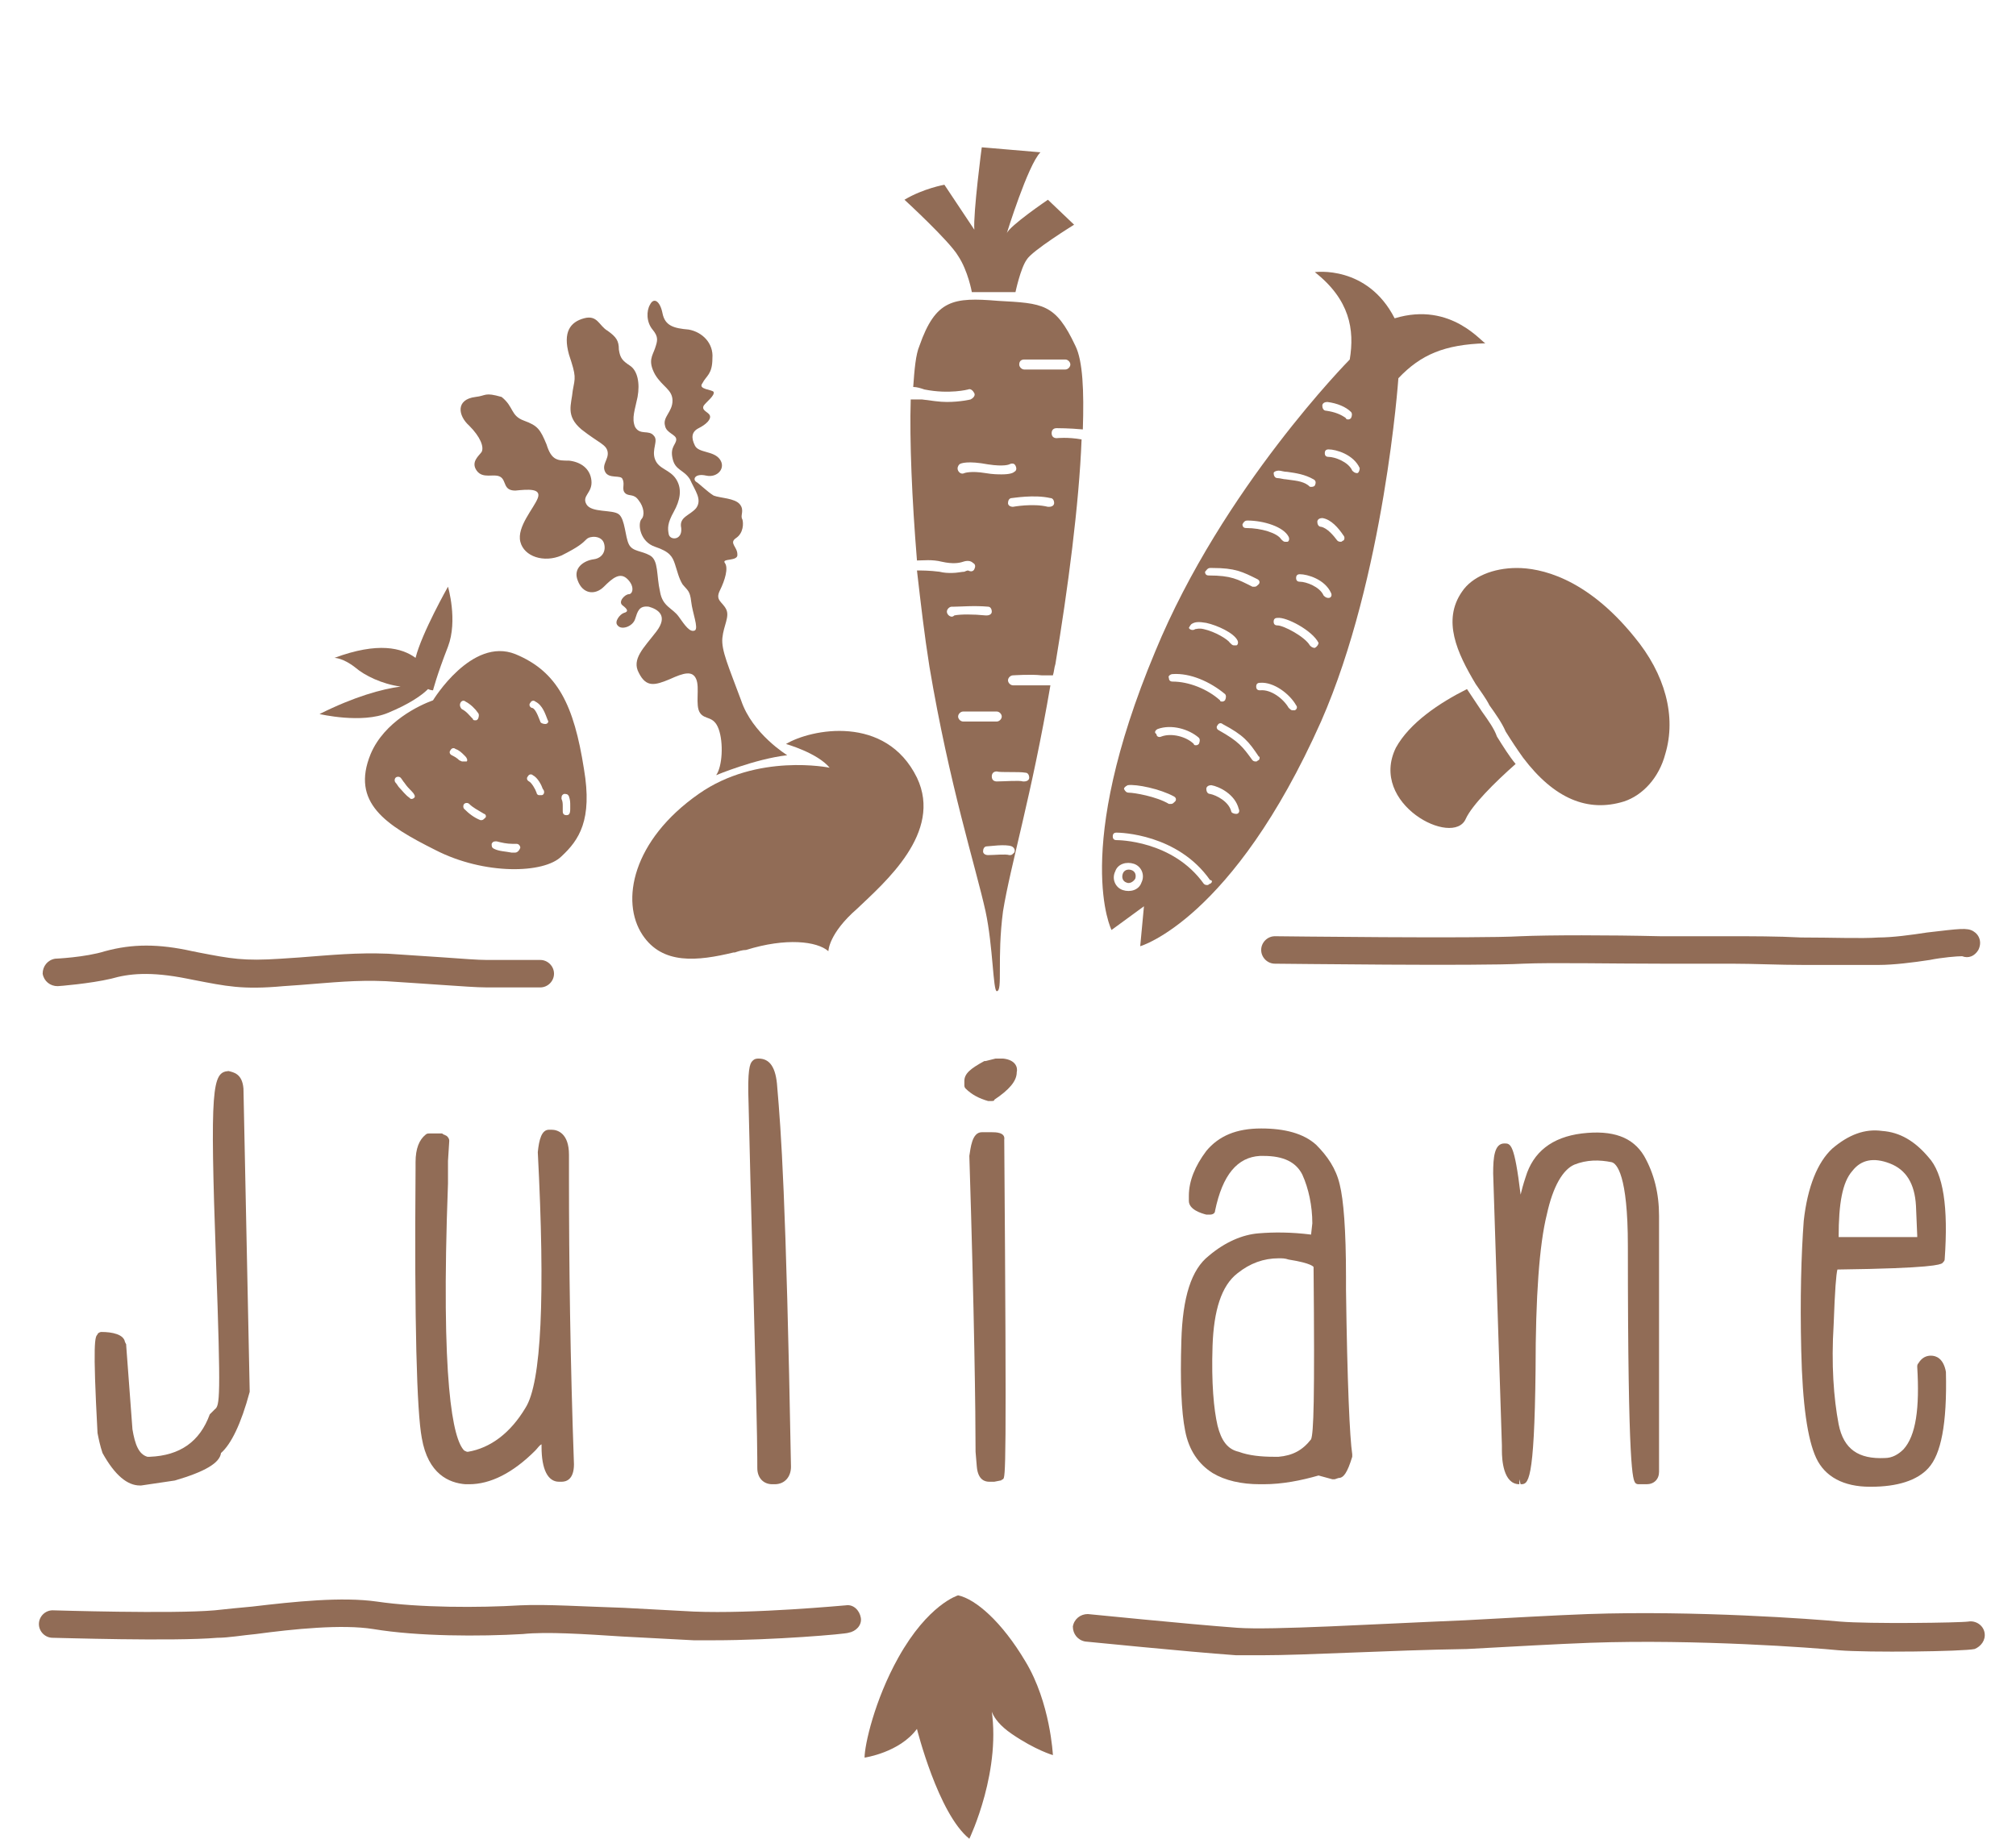 <svg width="114" height="104" viewBox="0 0 114 104" fill="none" xmlns="http://www.w3.org/2000/svg">
<path d="M12.92 60.578C12.003 60.649 11.862 61.426 12.215 71.31C12.497 79.147 12.427 79.5 12.145 79.712C12.074 79.783 12.003 79.853 11.933 79.924L11.862 79.995C11.298 81.548 10.17 82.325 8.477 82.395H8.336C7.842 82.254 7.631 81.689 7.49 80.842L7.137 76.111V76.041L7.066 75.9C6.996 75.476 6.361 75.335 5.726 75.335C5.656 75.335 5.515 75.405 5.515 75.476C5.374 75.617 5.233 75.829 5.515 81.054C5.585 81.407 5.656 81.76 5.797 82.183C6.502 83.454 7.208 84.019 7.913 84.019H7.983L9.888 83.737C11.58 83.242 12.427 82.748 12.497 82.183C13.061 81.689 13.626 80.559 14.119 78.724V78.653L13.767 61.567C13.696 60.72 13.202 60.649 12.92 60.578Z" fill="#916C56"/>
<path d="M32.174 65.309C32.174 64.109 31.54 63.897 31.187 63.897H31.046C30.623 63.897 30.482 64.462 30.411 65.168C30.834 73.287 30.623 78.229 29.706 79.641C28.86 81.053 27.731 81.901 26.462 82.113C26.391 82.113 26.391 82.113 26.25 82.042C25.615 81.407 24.91 78.229 25.333 66.933V65.662L25.404 64.532C25.404 64.391 25.333 64.32 25.263 64.25L25.122 64.179C25.051 64.179 25.051 64.109 24.98 64.109H24.275C24.205 64.109 24.134 64.109 24.064 64.179C23.711 64.462 23.499 64.956 23.499 65.732V66.085C23.429 74.84 23.57 79.853 23.852 81.336C24.205 83.383 25.404 83.878 26.32 83.948C26.391 83.948 26.462 83.948 26.532 83.948C27.731 83.948 29.001 83.313 30.27 82.042C30.411 81.901 30.482 81.76 30.623 81.689V81.83C30.623 83.101 30.975 83.807 31.61 83.807H31.751C31.963 83.807 32.456 83.737 32.456 82.819C32.245 76.959 32.174 71.451 32.174 66.509V65.309Z" fill="#916C56"/>
<path d="M42.895 59.872C42.683 59.872 42.612 59.943 42.542 60.014C42.401 60.155 42.26 60.508 42.33 62.414C42.471 68.627 42.612 73.005 42.683 76.041C42.824 81.054 42.824 82.536 42.824 83.031C42.824 83.595 43.177 83.948 43.67 83.948H43.811C44.376 83.948 44.728 83.525 44.728 82.96C44.446 67.568 44.164 63.967 43.952 61.496C43.882 60.367 43.529 59.872 42.895 59.872Z" fill="#916C56"/>
<path d="M56.083 64.038H55.519C54.955 64.038 54.884 64.956 54.814 65.379C55.096 74.346 55.166 79.924 55.166 82.113L55.237 82.96C55.307 83.737 55.73 83.807 55.942 83.807H56.154H56.224L56.577 83.737C56.647 83.737 56.647 83.666 56.718 83.666C56.859 83.525 56.929 83.383 56.788 64.462C56.859 64.038 56.295 64.038 56.083 64.038Z" fill="#916C56"/>
<path d="M56.718 59.872H56.295L55.73 60.014H55.66C54.884 60.437 54.532 60.72 54.532 61.143V61.355C54.532 61.426 54.532 61.496 54.602 61.567C54.955 61.92 55.378 62.132 55.872 62.273H56.083C56.154 62.273 56.224 62.273 56.224 62.202C57.071 61.637 57.494 61.143 57.494 60.649C57.564 60.367 57.423 59.943 56.718 59.872Z" fill="#916C56"/>
<path d="M76.113 72.934V72.228C76.113 69.545 75.972 67.851 75.76 67.003C75.549 66.085 75.055 65.379 74.42 64.744C73.715 64.109 72.657 63.826 71.317 63.826C69.907 63.826 68.919 64.25 68.214 65.097C67.579 65.944 67.227 66.791 67.227 67.639V67.921C67.227 68.415 67.932 68.627 68.214 68.698H68.284H68.425C68.567 68.698 68.708 68.627 68.708 68.486C69.131 66.439 69.977 65.45 71.247 65.379H71.458C72.587 65.379 73.292 65.733 73.645 66.439C73.997 67.215 74.209 68.204 74.209 69.192L74.138 69.828C73.01 69.686 72.022 69.686 71.176 69.757C70.259 69.828 69.272 70.251 68.355 71.028C67.368 71.804 66.874 73.358 66.803 75.829C66.733 78.159 66.803 79.853 67.015 80.912C67.227 82.042 67.791 82.819 68.567 83.313C69.272 83.737 70.189 83.948 71.247 83.948H71.458C72.516 83.948 73.574 83.737 74.561 83.454L75.337 83.666C75.408 83.666 75.408 83.666 75.478 83.666L75.69 83.595C75.972 83.595 76.184 83.313 76.466 82.395V82.325V82.254C76.325 81.336 76.184 78.229 76.113 72.934ZM74.138 81.407C73.645 82.042 73.08 82.325 72.305 82.395C72.234 82.395 72.093 82.395 72.022 82.395C71.317 82.395 70.612 82.325 70.048 82.113C69.413 81.972 69.06 81.477 68.849 80.63C68.637 79.712 68.496 78.229 68.567 76.111C68.637 74.134 69.06 72.722 69.977 72.016C70.682 71.451 71.458 71.169 72.305 71.169C72.516 71.169 72.657 71.169 72.869 71.24C74.209 71.451 74.279 71.663 74.279 71.663C74.35 79.288 74.279 81.054 74.138 81.407Z" fill="#916C56"/>
<path d="M92.969 65.379C92.334 64.32 91.206 63.897 89.443 64.109C87.75 64.32 86.692 65.168 86.269 66.58C86.128 67.003 86.057 67.286 85.987 67.568C85.634 64.673 85.423 64.673 85.07 64.673C84.506 64.673 84.435 65.45 84.435 66.368L84.929 81.76V82.042C84.929 82.536 84.999 83.948 85.916 83.948V83.666L85.987 83.948C86.41 83.948 86.763 83.948 86.833 77.453C86.833 73.358 87.045 70.392 87.468 68.698C87.821 67.074 88.385 66.156 89.019 65.874C89.725 65.591 90.43 65.591 91.135 65.733C91.418 65.803 92.052 66.439 92.052 70.463C92.052 83.384 92.334 83.666 92.475 83.878C92.546 83.948 92.616 83.948 92.687 83.948H93.11C93.533 83.948 93.815 83.666 93.815 83.242V68.769C93.815 67.498 93.533 66.368 92.969 65.379Z" fill="#916C56"/>
<path d="M110.037 77.594C109.896 76.817 109.473 76.676 109.19 76.676C108.979 76.676 108.697 76.747 108.485 77.1C108.415 77.17 108.415 77.241 108.415 77.312C108.556 79.641 108.344 81.195 107.639 81.972C107.357 82.254 107.004 82.466 106.581 82.466C105.1 82.536 104.254 81.972 103.971 80.559C103.689 79.077 103.548 77.17 103.689 74.911C103.76 72.934 103.83 72.087 103.901 71.804C109.332 71.734 109.684 71.522 109.825 71.451C109.896 71.381 109.966 71.31 109.966 71.24C110.178 68.274 109.896 66.368 109.049 65.45C108.274 64.532 107.427 64.038 106.44 63.967C105.453 63.826 104.536 64.179 103.619 64.956C102.772 65.733 102.208 67.145 101.997 69.051C101.856 70.957 101.785 73.428 101.856 76.394C101.926 79.43 102.208 81.407 102.702 82.466C103.196 83.525 104.254 84.09 105.735 84.09H105.805C107.286 84.09 108.415 83.737 109.049 83.031C109.755 82.254 110.107 80.559 110.037 77.594ZM104.042 69.969H103.971C103.971 68.062 104.183 66.862 104.747 66.227C105.241 65.591 105.946 65.45 106.863 65.803C107.78 66.156 108.274 66.933 108.344 68.204L108.415 69.898V69.969C107.78 69.969 106.299 69.969 104.042 69.969Z" fill="#916C56"/>
<path d="M28.86 55.848C28.366 55.848 27.943 55.848 27.519 55.848C26.955 55.848 26.038 55.777 24.98 55.707C23.993 55.636 22.865 55.566 21.807 55.495C20.114 55.424 18.845 55.566 17.011 55.707L16.023 55.777C13.696 55.989 12.779 55.777 10.945 55.424L10.593 55.354C8.477 54.93 7.278 55.071 6.291 55.354C5.092 55.636 3.328 55.777 3.258 55.777C2.835 55.777 2.482 55.495 2.412 55.071C2.412 54.648 2.694 54.295 3.117 54.224C3.117 54.224 4.81 54.153 5.938 53.8C7.49 53.377 8.971 53.377 10.875 53.8L11.228 53.871C13.061 54.224 13.767 54.365 15.882 54.224L16.94 54.153C18.774 54.012 20.185 53.871 21.948 53.942C23.006 54.012 24.134 54.083 25.122 54.153C26.109 54.224 27.026 54.295 27.519 54.295C28.648 54.295 30.552 54.295 30.552 54.295C30.975 54.295 31.328 54.648 31.328 55.071C31.328 55.495 30.975 55.848 30.552 55.848C30.623 55.848 29.776 55.848 28.86 55.848Z" fill="#916C56"/>
<path d="M105.1 54.577C104.183 54.577 103.125 54.577 101.997 54.577C100.586 54.577 99.175 54.506 97.906 54.506C96.919 54.506 95.508 54.506 93.957 54.506C91.065 54.506 87.75 54.436 86.128 54.506C83.659 54.648 72.587 54.506 72.093 54.506C71.67 54.506 71.317 54.153 71.317 53.73C71.317 53.306 71.67 52.953 72.093 52.953C72.234 52.953 83.589 53.094 85.987 52.953C87.609 52.883 90.924 52.883 93.886 52.953C95.438 52.953 96.848 52.953 97.765 52.953C99.034 52.953 100.516 52.953 101.856 53.024C103.619 53.024 105.241 53.094 106.228 53.024C107.004 53.024 108.062 52.883 108.979 52.741C110.813 52.529 111.236 52.459 111.588 52.671C111.941 52.883 112.082 53.306 111.871 53.73C111.659 54.083 111.306 54.224 110.954 54.083C110.672 54.083 109.825 54.153 109.12 54.295C108.203 54.436 107.075 54.577 106.228 54.577C106.087 54.577 105.664 54.577 105.1 54.577Z" fill="#916C56"/>
<path d="M40.355 92.774C39.932 92.774 39.58 92.774 39.227 92.774C37.887 92.703 36.547 92.633 35.207 92.562C33.021 92.421 30.905 92.28 29.565 92.421C27.167 92.562 23.64 92.562 21.102 92.138C19.338 91.856 16.588 92.138 14.472 92.421C13.696 92.492 12.92 92.633 12.286 92.633C9.817 92.845 3.258 92.633 2.976 92.633C2.553 92.633 2.2 92.28 2.2 91.856C2.2 91.433 2.553 91.079 2.976 91.079C3.046 91.079 9.747 91.291 12.145 91.079C12.779 91.009 13.485 90.938 14.26 90.868C16.658 90.585 19.338 90.303 21.313 90.585C23.711 90.938 27.096 90.938 29.424 90.797C30.905 90.727 33.021 90.868 35.278 90.938C36.617 91.009 37.958 91.079 39.227 91.15C42.612 91.291 47.761 90.797 47.831 90.797C48.255 90.727 48.607 91.079 48.678 91.503C48.748 91.927 48.396 92.28 47.972 92.35C47.831 92.421 43.741 92.774 40.355 92.774Z" fill="#916C56"/>
<path d="M71.317 93.621C70.753 93.621 70.33 93.621 69.906 93.621C66.944 93.409 61.443 92.845 61.373 92.845C60.95 92.774 60.667 92.421 60.667 91.997C60.738 91.574 61.091 91.291 61.514 91.291C61.584 91.291 67.085 91.856 69.977 92.068C71.952 92.209 77.665 91.856 82.813 91.644C85.423 91.503 87.891 91.362 89.795 91.291C95.861 91.079 102.561 91.574 104.042 91.715C105.735 91.856 110.813 91.785 111.306 91.715C111.729 91.644 112.153 91.927 112.223 92.35C112.294 92.774 112.012 93.127 111.659 93.268C111.024 93.409 105.664 93.48 103.971 93.339C102.561 93.198 95.931 92.703 89.936 92.915C88.032 92.986 85.564 93.127 82.954 93.268C78.44 93.339 73.927 93.621 71.317 93.621Z" fill="#916C56"/>
<path d="M54.179 90.232C54.179 90.232 52.486 90.726 50.794 93.762C49.453 96.163 48.889 98.705 48.889 99.411C48.889 99.411 50.864 99.128 51.851 97.787C51.851 97.787 53.05 102.588 54.814 104C54.814 104 56.718 100.046 56.013 96.375C56.013 96.375 55.871 97.151 57.212 98.069C58.552 98.987 59.539 99.269 59.539 99.269C59.539 99.269 59.398 96.304 57.987 93.974C56.647 91.715 55.166 90.444 54.179 90.232Z" fill="#916C56"/>
<path d="M55.096 12.991L53.403 10.449C53.403 10.449 52.204 10.661 51.146 11.297C51.146 11.297 53.685 13.627 54.179 14.474C54.743 15.321 54.955 16.521 54.955 16.521H57.423C57.423 16.521 57.705 15.18 58.058 14.686C58.34 14.191 60.738 12.709 60.738 12.709L59.257 11.297C59.257 11.297 57.071 12.779 56.929 13.203C56.929 13.203 58.129 9.32 58.834 8.614L55.519 8.331C55.519 8.261 55.025 12.073 55.096 12.991Z" fill="#916C56"/>
<path d="M59.398 38.762C59.257 38.762 59.116 38.762 58.975 38.762C58.904 38.762 58.834 38.762 58.834 38.762C58.27 38.762 57.282 38.762 57.282 38.762C57.141 38.762 57 38.62 57 38.479C57 38.338 57.141 38.197 57.282 38.197C57.353 38.197 58.27 38.126 58.904 38.197C59.045 38.197 59.327 38.197 59.539 38.197C59.609 37.985 59.609 37.773 59.68 37.561C60.385 33.325 61.02 28.524 61.161 24.853C60.385 24.712 59.751 24.782 59.751 24.782C59.609 24.782 59.468 24.712 59.468 24.5C59.468 24.358 59.539 24.217 59.751 24.217C59.821 24.217 60.456 24.217 61.232 24.288C61.302 22.099 61.232 20.405 60.809 19.557C59.68 17.157 58.975 17.157 56.436 17.016C53.897 16.804 52.909 16.945 51.993 19.557C51.781 20.052 51.71 20.899 51.64 21.887C51.852 21.887 52.063 21.958 52.275 22.029C53.685 22.311 54.743 22.029 54.743 22.029C54.884 21.958 55.025 22.099 55.096 22.24C55.166 22.381 55.025 22.523 54.884 22.593C54.884 22.593 54.32 22.735 53.544 22.735C53.121 22.735 52.698 22.664 52.134 22.593C51.852 22.593 51.711 22.593 51.499 22.593C51.428 24.923 51.569 28.242 51.852 31.701C52.204 31.701 52.698 31.631 53.262 31.772C53.897 31.913 54.249 31.843 54.461 31.772C54.673 31.701 54.884 31.701 55.025 31.843C55.166 31.913 55.166 32.054 55.096 32.196C55.025 32.337 54.884 32.337 54.743 32.266C54.743 32.266 54.673 32.266 54.532 32.337C54.391 32.337 54.108 32.407 53.826 32.407C53.615 32.407 53.403 32.407 53.121 32.337C52.557 32.266 52.134 32.266 51.852 32.266C52.063 34.102 52.275 35.938 52.557 37.703C53.685 44.41 55.166 48.999 55.73 51.541C56.154 53.518 56.154 56.06 56.365 56.06C56.718 56.06 56.365 54.224 56.718 51.541C57.141 48.929 58.34 44.975 59.398 38.762ZM57.987 43.704C58.129 43.704 58.199 43.845 58.199 43.986C58.199 44.128 58.058 44.198 57.917 44.198H57.846C57.635 44.128 56.788 44.198 56.365 44.198C56.224 44.198 56.083 44.128 56.083 43.916C56.083 43.775 56.154 43.633 56.365 43.633C56.577 43.704 57.635 43.633 57.987 43.704ZM59.398 28.171C59.539 28.171 59.609 28.312 59.609 28.453C59.609 28.595 59.468 28.665 59.327 28.665H59.257C58.411 28.453 57.282 28.665 57.282 28.665C57.141 28.665 57 28.595 57 28.453C57 28.312 57.071 28.171 57.212 28.171C57.282 28.171 58.481 27.959 59.398 28.171ZM57.917 20.334H60.244C60.385 20.334 60.526 20.475 60.526 20.616C60.526 20.758 60.385 20.899 60.244 20.899H57.917C57.776 20.899 57.635 20.758 57.635 20.616C57.635 20.405 57.776 20.334 57.917 20.334ZM54.532 26.759C54.391 26.83 54.249 26.759 54.179 26.618C54.108 26.477 54.179 26.335 54.249 26.265C54.32 26.194 54.743 26.053 55.872 26.265C56.788 26.406 57.071 26.265 57.071 26.265C57.212 26.194 57.353 26.194 57.423 26.335C57.494 26.477 57.494 26.618 57.353 26.688C57.282 26.759 57.071 26.83 56.647 26.83C56.436 26.83 56.154 26.83 55.73 26.759C54.884 26.618 54.532 26.759 54.532 26.759ZM53.826 34.879C53.685 34.879 53.544 34.737 53.544 34.596C53.544 34.455 53.685 34.314 53.826 34.314C53.826 34.314 53.897 34.314 53.967 34.314C54.32 34.314 55.096 34.243 55.872 34.314C56.013 34.314 56.083 34.455 56.083 34.596C56.083 34.737 55.942 34.808 55.801 34.808C55.801 34.808 55.801 34.808 55.73 34.808C55.025 34.737 54.32 34.737 53.967 34.808C53.897 34.879 53.826 34.879 53.826 34.879ZM54.179 40.527C54.179 40.386 54.32 40.244 54.461 40.244H56.365C56.506 40.244 56.647 40.386 56.647 40.527C56.647 40.668 56.506 40.809 56.365 40.809H54.461C54.32 40.809 54.179 40.668 54.179 40.527ZM55.872 48.364C55.73 48.364 55.59 48.293 55.59 48.152C55.59 48.011 55.66 47.87 55.801 47.87C55.942 47.87 56.859 47.728 57.212 47.87C57.353 47.94 57.423 48.081 57.353 48.223C57.282 48.293 57.212 48.364 57.141 48.364H57.071C56.859 48.293 56.224 48.364 55.872 48.364Z" fill="#916C56"/>
<path d="M26.885 22.452C25.756 22.593 25.897 23.511 26.532 24.076C27.167 24.711 27.378 25.276 27.237 25.559C27.096 25.77 26.603 26.123 26.955 26.618C27.308 27.112 27.943 26.759 28.295 26.971C28.648 27.183 28.436 27.747 29.142 27.747C29.847 27.677 30.623 27.606 30.411 28.171C30.2 28.736 29.212 29.795 29.424 30.642C29.635 31.489 30.764 31.842 31.751 31.419C32.739 30.925 32.95 30.713 33.162 30.501C33.373 30.289 34.008 30.289 34.149 30.713C34.29 31.136 34.078 31.56 33.585 31.631C33.021 31.701 32.386 32.125 32.668 32.831C32.95 33.608 33.655 33.678 34.149 33.184C34.643 32.69 35.066 32.337 35.489 32.76C35.912 33.184 35.771 33.608 35.56 33.608C35.348 33.608 34.925 34.031 35.207 34.243C35.489 34.455 35.56 34.596 35.278 34.667C35.066 34.737 34.713 35.161 34.925 35.373C35.136 35.655 35.771 35.443 35.912 35.02C36.053 34.596 36.124 34.243 36.688 34.314C37.182 34.455 37.816 34.808 37.111 35.726C36.406 36.644 35.701 37.279 36.124 38.056C36.547 38.903 37.041 38.762 37.887 38.409C38.663 38.056 39.157 37.914 39.368 38.409C39.58 38.903 39.298 39.891 39.58 40.315C39.862 40.739 40.355 40.456 40.638 41.233C40.92 42.009 40.849 43.351 40.496 43.845C40.496 43.845 42.683 42.927 44.517 42.715C44.517 42.715 42.542 41.515 41.907 39.609C41.202 37.703 40.779 36.785 40.849 36.079C40.92 35.373 41.272 34.878 41.061 34.455C40.849 34.031 40.426 33.961 40.708 33.396C40.99 32.831 41.202 32.125 40.99 31.842C40.779 31.56 41.766 31.772 41.696 31.348C41.696 30.925 41.202 30.713 41.625 30.43C42.048 30.148 42.048 29.583 41.978 29.371C41.837 29.16 42.119 28.877 41.837 28.524C41.554 28.171 40.708 28.171 40.355 28.03C40.003 27.818 39.509 27.324 39.368 27.253C39.157 27.112 39.298 26.759 39.932 26.9C40.567 27.041 41.061 26.477 40.708 25.982C40.355 25.488 39.509 25.629 39.298 25.206C39.086 24.782 39.086 24.429 39.509 24.217C39.932 24.005 40.214 23.723 40.144 23.511C40.073 23.299 39.65 23.229 39.791 22.946C39.932 22.735 40.426 22.381 40.355 22.17C40.285 22.029 39.439 22.029 39.721 21.675C39.932 21.252 40.285 21.181 40.285 20.263C40.355 19.416 39.721 18.781 38.945 18.64C38.099 18.569 37.605 18.428 37.464 17.722C37.323 17.016 36.97 16.804 36.759 17.227C36.547 17.58 36.547 18.216 36.9 18.64C37.252 19.063 37.182 19.275 37.041 19.698C36.9 20.122 36.617 20.405 37.041 21.181C37.464 21.887 38.028 22.029 38.028 22.664C38.028 23.299 37.464 23.582 37.605 24.076C37.675 24.5 38.24 24.57 38.24 24.853C38.24 25.135 37.887 25.276 38.028 25.912C38.169 26.618 38.663 26.547 39.016 27.112C39.298 27.747 39.721 28.242 39.368 28.736C39.016 29.16 38.381 29.23 38.522 29.866C38.592 30.572 37.887 30.572 37.816 30.218C37.746 29.866 37.746 29.583 38.099 28.948C38.451 28.312 38.592 27.677 38.24 27.112C37.887 26.547 37.252 26.547 37.041 25.982C36.829 25.418 37.252 24.923 36.97 24.641C36.688 24.288 36.194 24.641 35.912 24.147C35.701 23.652 35.912 23.158 36.053 22.452C36.194 21.675 36.053 20.969 35.63 20.687C35.207 20.405 35.066 20.263 34.995 19.769C34.995 19.275 34.854 19.063 34.361 18.71C33.867 18.428 33.796 17.792 33.021 18.004C32.245 18.216 31.822 18.781 32.174 20.052C32.597 21.322 32.527 21.322 32.386 22.099C32.315 22.876 31.963 23.511 32.88 24.288C33.867 25.064 34.29 25.135 34.361 25.559C34.431 25.982 34.008 26.265 34.22 26.688C34.431 27.112 35.136 26.829 35.207 27.112C35.348 27.394 35.136 27.677 35.348 27.889C35.56 28.1 35.842 27.889 36.124 28.312C36.406 28.665 36.477 29.16 36.265 29.371C36.053 29.654 36.194 30.642 37.041 30.925C37.887 31.207 38.028 31.489 38.169 31.913C38.31 32.337 38.381 32.69 38.592 33.043C38.874 33.396 39.016 33.396 39.086 34.031C39.157 34.667 39.509 35.514 39.298 35.655C39.016 35.796 38.733 35.373 38.381 34.878C38.028 34.384 37.464 34.314 37.323 33.466C37.111 32.548 37.252 31.701 36.759 31.419C36.265 31.136 35.771 31.207 35.56 30.783C35.348 30.36 35.348 29.371 34.995 29.089C34.643 28.806 33.444 29.018 33.162 28.524C32.88 28.03 33.514 27.889 33.444 27.183C33.373 26.477 32.809 26.123 32.174 26.053C31.54 26.053 31.187 26.053 30.905 25.135C30.552 24.288 30.411 24.076 29.635 23.794C28.86 23.511 29.071 23.017 28.366 22.452C27.378 22.17 27.52 22.381 26.885 22.452Z" fill="#916C56"/>
<path d="M51.852 43.986C50.088 40.386 45.857 41.233 44.446 42.08C44.446 42.08 46.209 42.574 46.915 43.422C46.915 43.422 42.824 42.574 39.509 44.904C35.771 47.517 35.066 50.976 36.335 52.883C37.464 54.577 39.439 54.365 41.484 53.871H41.554C41.766 53.8 41.978 53.73 42.189 53.73C44.446 53.024 46.209 53.236 46.844 53.8C46.844 53.8 46.844 52.812 48.466 51.4C50.018 49.917 53.333 47.093 51.852 43.986Z" fill="#916C56"/>
<path d="M83.8 40.244C83.518 39.821 83.236 39.397 82.954 38.974C81.403 39.75 79.71 40.88 78.934 42.292C77.382 45.469 82.178 47.94 82.884 46.316C83.236 45.54 84.506 44.269 85.705 43.21C85.352 42.786 84.999 42.221 84.647 41.657C84.506 41.233 84.153 40.739 83.8 40.244Z" fill="#916C56"/>
<path d="M92.405 36.008C89.654 32.619 87.045 32.125 85.775 32.125C84.435 32.125 83.236 32.619 82.672 33.466C81.544 35.09 82.39 36.926 83.448 38.691C83.73 39.115 84.012 39.468 84.224 39.891C84.576 40.386 84.929 40.88 85.141 41.374C85.493 41.939 85.775 42.362 86.128 42.857C87.891 45.187 89.795 45.963 91.841 45.328C92.899 44.975 93.815 43.986 94.168 42.645C94.803 40.527 94.168 38.126 92.405 36.008Z" fill="#916C56"/>
<path d="M63.7 49.917C63.489 49.847 63.418 49.635 63.489 49.423C63.559 49.211 63.771 49.141 63.982 49.211C64.194 49.282 64.264 49.494 64.194 49.705C64.053 49.917 63.841 49.988 63.7 49.917Z" fill="#916C56"/>
<path d="M78.864 18.004C77.312 14.968 74.35 15.392 74.35 15.392C76.325 16.945 76.607 18.64 76.325 20.334C76.325 20.334 69.131 27.606 65.322 36.855C60.597 48.152 62.854 52.6 62.854 52.6L64.688 51.259L64.476 53.518C64.476 53.518 69.695 52.035 74.702 40.809C78.299 32.619 79.075 21.393 79.075 21.393C80.345 20.052 81.685 19.487 84.012 19.416C83.871 19.487 82.108 17.016 78.864 18.004ZM75.055 22.735C75.619 22.805 76.113 23.017 76.395 23.299C76.466 23.37 76.466 23.511 76.395 23.652C76.325 23.723 76.254 23.723 76.254 23.723C76.183 23.723 76.113 23.723 76.113 23.652C75.831 23.441 75.478 23.299 74.985 23.229C74.844 23.229 74.773 23.088 74.773 22.946C74.773 22.805 74.914 22.735 75.055 22.735ZM72.305 26.618C72.446 26.618 72.587 26.688 72.798 26.688C73.292 26.759 73.786 26.83 74.279 27.112C74.42 27.183 74.42 27.324 74.35 27.465C74.279 27.536 74.209 27.536 74.138 27.536C74.068 27.536 74.068 27.536 73.997 27.465C73.644 27.183 73.151 27.183 72.728 27.112C72.587 27.112 72.375 27.041 72.234 27.041C72.093 27.041 72.022 26.9 72.022 26.759C72.022 26.688 72.163 26.618 72.305 26.618ZM70.541 29.442C71.458 29.442 72.587 29.795 72.869 30.36C72.939 30.501 72.869 30.642 72.798 30.642C72.798 30.642 72.728 30.642 72.657 30.642C72.587 30.642 72.516 30.572 72.446 30.501C72.234 30.148 71.317 29.866 70.471 29.866C70.33 29.866 70.259 29.795 70.259 29.654C70.33 29.513 70.4 29.442 70.541 29.442ZM68.425 32.125C68.496 32.125 68.496 32.125 68.567 32.125C69.836 32.125 70.259 32.337 71.106 32.76C71.247 32.831 71.247 32.972 71.176 33.043C71.106 33.113 71.035 33.184 70.965 33.184C70.894 33.184 70.894 33.184 70.823 33.184C69.977 32.76 69.624 32.549 68.355 32.549C68.214 32.549 68.143 32.478 68.143 32.337C68.214 32.266 68.284 32.125 68.425 32.125ZM67.368 35.302C67.579 35.161 67.791 35.161 68.214 35.231C68.849 35.373 69.766 35.796 69.977 36.22C70.048 36.361 69.977 36.502 69.907 36.502C69.836 36.502 69.836 36.502 69.766 36.502C69.695 36.502 69.624 36.432 69.554 36.361C69.413 36.149 68.708 35.726 68.073 35.584C67.791 35.514 67.65 35.584 67.579 35.584C67.509 35.655 67.297 35.655 67.227 35.514C67.227 35.514 67.297 35.373 67.368 35.302ZM66.31 38.126C67.297 38.056 68.425 38.55 69.272 39.256C69.342 39.327 69.342 39.468 69.272 39.609C69.201 39.68 69.131 39.68 69.131 39.68C69.06 39.68 68.99 39.68 68.99 39.609C68.284 38.974 67.227 38.55 66.31 38.55C66.169 38.55 66.098 38.479 66.098 38.338C66.028 38.267 66.169 38.126 66.31 38.126ZM65.463 41.233C66.239 40.95 67.227 41.233 67.791 41.727C67.861 41.798 67.861 41.939 67.791 42.08C67.72 42.151 67.65 42.151 67.65 42.151C67.579 42.151 67.509 42.151 67.509 42.08C67.085 41.657 66.239 41.445 65.675 41.657C65.534 41.727 65.393 41.657 65.393 41.515C65.252 41.445 65.322 41.303 65.463 41.233ZM63.771 44.41C64.264 44.34 65.604 44.622 66.38 45.045C66.521 45.116 66.521 45.257 66.451 45.328C66.38 45.398 66.31 45.469 66.239 45.469C66.169 45.469 66.169 45.469 66.098 45.469C65.393 45.045 64.123 44.834 63.841 44.834C63.7 44.834 63.63 44.763 63.559 44.622C63.559 44.551 63.63 44.481 63.771 44.41ZM64.546 49.917C64.405 50.341 63.912 50.482 63.489 50.341C63.065 50.2 62.854 49.705 63.065 49.282C63.206 48.858 63.7 48.717 64.123 48.858C64.546 48.999 64.758 49.494 64.546 49.917ZM68.425 49.988C68.355 49.988 68.355 50.058 68.284 50.058C68.214 50.058 68.143 50.058 68.073 49.988C66.31 47.517 63.206 47.517 63.136 47.517C62.995 47.517 62.924 47.446 62.924 47.305C62.924 47.164 62.995 47.093 63.136 47.093C63.347 47.093 66.592 47.164 68.425 49.776C68.567 49.776 68.567 49.917 68.425 49.988ZM69.907 46.034C69.907 46.034 69.836 46.034 69.907 46.034C69.766 46.034 69.624 45.963 69.624 45.893C69.483 45.328 68.778 44.975 68.425 44.904C68.284 44.904 68.214 44.763 68.214 44.622C68.214 44.481 68.355 44.41 68.496 44.41C68.919 44.481 69.836 44.904 70.048 45.752C70.118 45.893 70.048 46.034 69.907 46.034ZM71.176 42.998C71.106 42.998 71.106 43.069 71.035 43.069C70.965 43.069 70.894 43.069 70.823 42.998C70.259 42.221 70.048 41.939 68.919 41.303C68.778 41.233 68.778 41.092 68.849 41.021C68.919 40.88 69.06 40.88 69.131 40.95C70.33 41.586 70.612 41.939 71.176 42.786C71.247 42.786 71.247 42.927 71.176 42.998ZM73.221 40.174C73.151 40.174 73.151 40.174 73.08 40.174C73.01 40.174 72.939 40.103 72.869 40.033C72.587 39.538 71.881 38.974 71.247 39.044C71.106 39.044 71.035 38.974 71.035 38.832C71.035 38.691 71.106 38.62 71.247 38.62C72.022 38.55 72.939 39.256 73.292 39.891C73.362 39.962 73.362 40.103 73.221 40.174ZM74.35 36.644C74.209 36.644 74.138 36.573 74.068 36.502C73.786 36.008 72.587 35.373 72.234 35.373C72.093 35.373 72.022 35.302 72.022 35.161C72.022 35.02 72.093 34.949 72.234 34.949C72.728 34.879 74.209 35.655 74.561 36.361C74.561 36.432 74.491 36.573 74.35 36.644ZM75.126 33.819C74.985 33.819 74.914 33.749 74.844 33.678C74.632 33.184 73.856 32.902 73.504 32.902C73.362 32.902 73.292 32.831 73.292 32.69C73.292 32.549 73.362 32.478 73.504 32.478C73.927 32.478 74.914 32.76 75.267 33.537C75.337 33.678 75.267 33.819 75.126 33.819ZM75.972 30.572C75.901 30.572 75.901 30.642 75.831 30.642C75.76 30.642 75.69 30.642 75.619 30.572C75.408 30.289 75.055 29.866 74.702 29.795C74.561 29.795 74.491 29.654 74.491 29.513C74.491 29.371 74.632 29.301 74.773 29.301C75.267 29.371 75.69 29.866 75.972 30.289C76.043 30.36 76.043 30.501 75.972 30.572ZM76.748 26.759C76.607 26.759 76.536 26.688 76.466 26.618C76.254 26.124 75.478 25.841 75.126 25.841C74.985 25.841 74.914 25.771 74.914 25.629C74.914 25.488 74.985 25.418 75.126 25.418C75.549 25.418 76.536 25.7 76.889 26.477C76.889 26.618 76.818 26.759 76.748 26.759Z" fill="#916C56"/>
<path d="M25.333 33.184C25.333 33.184 23.852 35.796 23.499 37.208C22.724 36.644 21.384 36.291 18.915 37.208C18.915 37.208 19.409 37.208 20.114 37.773C20.608 38.197 21.595 38.691 22.653 38.832C21.595 38.974 20.044 39.397 18.069 40.386C18.069 40.386 20.467 40.95 21.948 40.315C23.147 39.821 23.852 39.327 24.205 38.974C24.346 39.044 24.487 39.044 24.487 39.044C24.487 39.044 24.698 38.197 25.333 36.573C25.897 35.09 25.333 33.184 25.333 33.184Z" fill="#916C56"/>
<path d="M33.021 43.492C32.456 39.891 31.54 37.985 29.142 36.997C26.673 36.008 24.487 39.609 24.487 39.609C23.711 39.891 21.736 40.809 20.96 42.645C19.832 45.398 21.807 46.669 24.628 48.081C27.378 49.493 30.764 49.423 31.751 48.434C32.739 47.517 33.514 46.387 33.021 43.492ZM23.429 45.116C23.358 45.187 23.288 45.187 23.288 45.187C23.217 45.187 23.217 45.187 23.147 45.116C22.935 44.975 22.724 44.692 22.582 44.551C22.512 44.481 22.442 44.339 22.371 44.269C22.3 44.198 22.3 44.057 22.371 43.986C22.442 43.916 22.582 43.916 22.653 43.986C22.724 44.057 22.794 44.198 22.865 44.269C23.006 44.481 23.147 44.622 23.288 44.763C23.429 44.904 23.499 45.045 23.429 45.116ZM26.038 39.75C26.109 39.609 26.25 39.609 26.32 39.679C26.603 39.821 26.885 40.103 27.026 40.315C27.096 40.386 27.096 40.527 27.026 40.668C26.955 40.739 26.955 40.739 26.885 40.739C26.814 40.739 26.744 40.739 26.744 40.668C26.532 40.456 26.391 40.244 26.109 40.103C26.038 40.033 25.968 39.891 26.038 39.75ZM25.968 42.998C25.827 42.857 25.686 42.786 25.545 42.715C25.404 42.645 25.404 42.504 25.474 42.433C25.545 42.292 25.686 42.292 25.756 42.362C25.968 42.433 26.109 42.574 26.25 42.715L26.32 42.786C26.391 42.857 26.462 42.998 26.391 43.069C26.32 43.069 26.25 43.069 26.179 43.069C26.109 43.069 26.109 43.069 25.968 42.998ZM27.449 46.246C27.378 46.316 27.308 46.387 27.237 46.387H27.167C26.814 46.246 26.532 46.034 26.25 45.752C26.179 45.681 26.179 45.54 26.25 45.469C26.32 45.398 26.462 45.398 26.532 45.469C26.744 45.681 27.026 45.822 27.378 46.034C27.449 46.034 27.52 46.175 27.449 46.246ZM29.142 48.223C29.142 48.223 29.071 48.223 29.142 48.223H28.93C28.577 48.152 28.225 48.152 27.943 48.011C27.802 47.94 27.802 47.87 27.802 47.728C27.872 47.587 27.943 47.587 28.084 47.587C28.366 47.658 28.648 47.728 29 47.728H29.212C29.353 47.728 29.424 47.87 29.424 47.94C29.353 48.152 29.212 48.223 29.142 48.223ZM30.623 44.975C30.552 44.975 30.552 44.975 30.482 44.975C30.411 44.975 30.341 44.904 30.341 44.834C30.27 44.622 30.058 44.269 29.917 44.198C29.776 44.128 29.776 43.986 29.847 43.916C29.917 43.775 30.058 43.775 30.129 43.845C30.411 43.986 30.623 44.41 30.693 44.622C30.834 44.763 30.764 44.975 30.623 44.975ZM30.834 40.95C30.834 40.95 30.764 40.95 30.834 40.95C30.693 40.95 30.552 40.88 30.552 40.809C30.341 40.244 30.2 40.033 30.058 40.033C29.917 39.962 29.917 39.821 29.988 39.75C30.058 39.609 30.2 39.609 30.27 39.679C30.693 39.891 30.834 40.386 30.975 40.739C31.046 40.809 30.975 40.95 30.834 40.95ZM32.033 46.105C31.892 46.105 31.822 46.034 31.822 45.893C31.822 45.822 31.822 45.752 31.822 45.61C31.822 45.469 31.822 45.328 31.751 45.187C31.751 45.045 31.751 44.975 31.892 44.904C32.033 44.904 32.104 44.904 32.174 45.045C32.245 45.257 32.245 45.398 32.245 45.54C32.245 45.61 32.245 45.681 32.245 45.752C32.245 46.034 32.174 46.105 32.033 46.105Z" fill="#916C56"/>
</svg>
